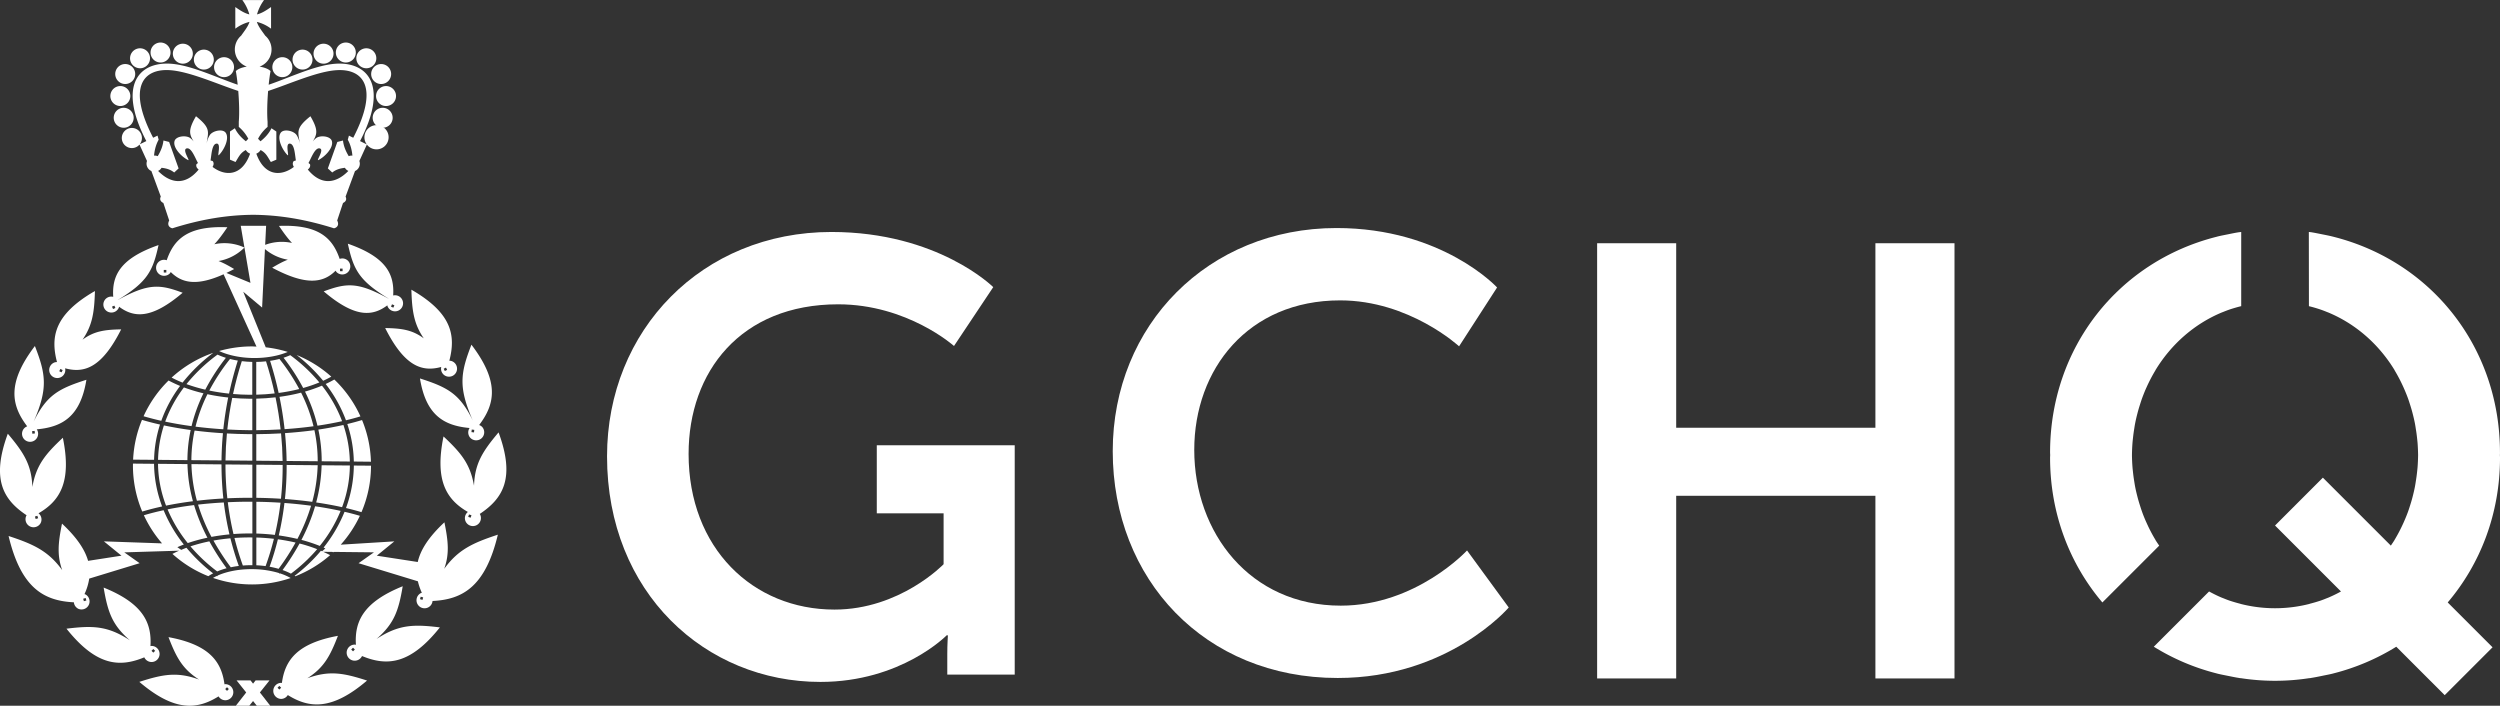 <svg id="Layer_1" data-name="Layer 1" xmlns="http://www.w3.org/2000/svg" viewBox="0 0 4407.52 1244.27"><rect x="0" y="0" width="4407.52" height="1244.27" fill="#333333" stroke="none"/><defs><style>.cls-1{fill:#fff;}</style></defs><path class="cls-1" d="M1613.62,970.16h117.79v89.71s-76.71,80-192.36,80c-143.77,0-257.22-108.09-257.22-274.51,0-144.83,91.86-263.68,263.68-263.68,122.14,0,204.25,73.47,204.25,73.47l69.17-103.75s-97.26-97.25-285.31-97.25c-228,0-395.56,172.91-395.56,395.55,0,241,174,397.71,376.11,397.71,142.64,0,222.64-82.16,222.64-82.16H1739s-1.09,16.24-1.09,32.43v36.78H1856.8V850.18H1613.62Z" transform="translate(-67.84 -65.17)"/><path class="cls-1" d="M2431.65,1132.93c-160,0-258.32-128.59-258.32-274.52,0-142.63,95.1-263.67,257.18-263.67,122.14,0,209.69,81,209.69,81l67-103.75S2611.06,467.2,2424.06,467.2c-225.85,0-394.46,170.77-394.46,393.41,0,225.84,162.12,399.85,396.65,399.85,195.56,0,301.5-124.29,301.5-124.29l-73.5-100.54s-89.67,97.3-222.6,97.3" transform="translate(-67.84 -65.17)"/><polygon class="cls-1" points="3306.36 428.83 3306.36 428.83 3306.36 754.12 2955.14 754.12 2955.14 428.83 2815.75 428.83 2815.75 1196.11 2955.14 1196.11 2955.14 874.07 3306.36 874.07 3306.36 1196.11 3445.79 1196.11 3445.79 428.83 3306.36 428.83"/><path class="cls-1" d="M4475.31,863.34l0-.23c0-185.83-121.08-336.91-293.48-380.49l-2-.51c-6.1-1.53-12.36-2.7-18.58-3.95s-12.48-2.54-18.78-3.56l-3-.35-1.14-.12.16,130.86,1.17.27-.19-.08q9.91,2.48,19.48,5.72c3.68,1.25,7.32,2.66,10.92,4.14l3.05,1.18c48.08,20.14,88.61,55.59,116.62,101.55l-.08.12a281,281,0,0,1,15.69,30.05c1.05,2.38,2.15,4.77,3.13,7.2,1.8,4.26,3.52,8.56,5.08,12.91,1.21,3.4,2.31,6.88,3.4,10.32,1.69,5.25,3.25,10.53,4.62,15.93,1.45,5.59,2.78,11.22,3.91,17,.63,3.21,1.14,6.46,1.61,9.71q1.35,8,2.23,16.19c.31,3,.66,5.91.9,8.92.54,7,.82,14.16.94,21.36-.12,7.2-.4,14.36-.94,21.4-.24,3-.59,5.91-.9,8.88q-.89,8.22-2.23,16.2c-.47,3.24-1,6.49-1.61,9.7-1.13,5.75-2.46,11.42-3.91,17-1.37,5.4-2.93,10.68-4.62,15.92-1.09,3.44-2.19,6.92-3.4,10.29-1.56,4.38-3.28,8.68-5.08,12.95-1,2.38-2.08,4.77-3.13,7.16a285.36,285.36,0,0,1-15.69,30.08l.08,0c-2.12,3.44-4.42,6.73-6.61,10.05L4163.09,907.28l-84.35,84.38L4195,1107.93a244.76,244.76,0,0,1-22,10.76l-3.05,1.17c-3.6,1.49-7.24,2.9-10.92,4.19-6.38,2.11-12.87,4-19.48,5.67v.12a245.24,245.24,0,0,1-121.63,0v-.12c-6.57-1.64-13.07-3.56-19.44-5.67-3.68-1.29-7.32-2.7-10.92-4.19l-3.05-1.17c-7.55-3.17-14.86-6.85-22.06-10.76L3865,1205.34a393,393,0,0,0,110.59,47l1.92.54c6.14,1.49,12.36,2.66,18.62,3.91s12.4,2.59,18.78,3.56l3,.55v-.19a396.64,396.64,0,0,0,121.63,0v.19l3-.55c6.3-1,12.56-2.26,18.78-3.56s12.48-2.42,18.58-3.91l2-.54a393.47,393.47,0,0,0,110.59-47l85.36,85.4,84.39-84.38-79.07-79.07c57.83-68.15,92.21-156.83,92.21-255.46l0-.23h0l-.19-4.15.19-4.11Z" transform="translate(-67.84 -65.17)"/><path class="cls-1" d="M3867.88,1017.11l.08-.08a269.27,269.27,0,0,1-15.69-30.09c-1.1-2.34-2.15-4.73-3.17-7.16-1.76-4.22-3.48-8.56-5-12.95-1.21-3.36-2.31-6.8-3.4-10.28-1.68-5.21-3.25-10.53-4.62-15.93-1.44-5.59-2.81-11.22-3.91-17-.62-3.21-1.13-6.46-1.64-9.71-.86-5.36-1.64-10.76-2.19-16.19-.32-3-.67-5.91-.9-8.88q-.82-10.57-.94-21.44c.08-7.16.39-14.32.94-21.36.23-3,.58-6,.9-8.88.55-5.48,1.33-10.88,2.19-16.2.51-3.25,1-6.53,1.64-9.7,1.1-5.75,2.47-11.42,3.91-17s2.94-10.72,4.62-15.92c1.09-3.48,2.19-6.93,3.4-10.33,1.57-4.38,3.29-8.68,5-12.91,1-2.42,2.07-4.81,3.17-7.2A276.27,276.27,0,0,1,3868,717.87l-.08-.08c28-46,68.54-81.41,116.62-101.6l3.05-1.17c3.6-1.45,7.24-2.86,10.91-4.15,6.38-2.11,12.87-4,19.45-5.67l1.17-.27V474.11l-1.17.15-3,.35c-6.37,1-12.55,2.27-18.77,3.56s-12.48,2.39-18.63,3.92l-1.91.54c-172.45,43.55-293.49,194.67-293.49,380.46v.27l.2,4.07-.2,4.14v.24c0,98.66,34.35,187.31,92.21,255.5l100.19-100.15c-2.27-3.33-4.54-6.61-6.65-10.05" transform="translate(-67.84 -65.17)"/><path class="cls-1" d="M677.53,175.37a17.61,17.61,0,1,0-17.6-17.61,17.64,17.64,0,0,0,17.6,17.61" transform="translate(-67.84 -65.17)"/><path class="cls-1" d="M713.68,185.52a17.61,17.61,0,1,0-17.61-17.61,17.63,17.63,0,0,0,17.61,17.61" transform="translate(-67.84 -65.17)"/><path class="cls-1" d="M722.21,195.68a17.61,17.61,0,1,0,17.6-17.6,17.63,17.63,0,0,0-17.6,17.6" transform="translate(-67.84 -65.17)"/><path class="cls-1" d="M730.83,234.49a17.61,17.61,0,1,0,17.6-17.6,17.63,17.63,0,0,0-17.6,17.6" transform="translate(-67.84 -65.17)"/><path class="cls-1" d="M742.49,255.2a17.61,17.61,0,1,0,17.61,17.6,17.63,17.63,0,0,0-17.61-17.6" transform="translate(-67.84 -65.17)"/><path class="cls-1" d="M638.22,177.44a17.61,17.61,0,1,0-17.61-17.6,17.63,17.63,0,0,0,17.61,17.6" transform="translate(-67.84 -65.17)"/><path class="cls-1" d="M601.19,187.83a17.59,17.59,0,1,0-17.6-17.6,17.63,17.63,0,0,0,17.6,17.6" transform="translate(-67.84 -65.17)"/><path class="cls-1" d="M565.56,201.2A17.61,17.61,0,1,0,548,183.59a17.63,17.63,0,0,0,17.61,17.61" transform="translate(-67.84 -65.17)"/><path class="cls-1" d="M483.09,350.79c5.87-9.39,8.29-15.77,18.15-21.17a14.8,14.8,0,0,0,7.55,6.42c-14.47,40.72-44.48,40.1-66.31,23.32l-1.41-.4,1.65.36c1.36-2.66,3-6.26.15-10.14L439,348c1.72-9.78,2.31-27.89,9.94-29.54,9.78-2,1.48,22.38,4.57,20.35,8.41-7.91,19.45-28.87,12.4-39.36-5.12-7.78-23-3.87-28.12,3.76A41,41,0,0,0,432,319.14c2.73-21.24,8.72-27.27-18.63-49.06-14.82,25.35-11.26,32.2-4.14,44.56a33,33,0,0,0-5.79-5.91c-7.32-5.63-25.47-3.75-27.9,5.21-3.36,12.2,13.66,28.67,24.14,33.52,3.56.94-12-19.64-2-20.77,8.06-.82,14.43,17.49,19.17,25.82l-2.7,2.23c-1.22,4.69,1.6,7.39,3.91,9.35h0c-24.1,29.3-50.31,24.1-71.51,2.42a13.9,13.9,0,0,0,6.1-5.51c8.76,1,15.73,3.05,22.3,8.29l7.78-7.2L366,315.42l-10-2.54c-1,9.62-4.82,18.86-10.1,27.62a14,14,0,0,0-6.45-1c.86-10,3.36-19.56,8.1-28l-2-7.24L337.83,308c-46.55-89.74-17.06-122.1,29.5-119.12,34.43,2.23,82.66,24.25,120.57,36.65,1.49,18.47,2.19,39.16.94,54.26l0,9.08a70,70,0,0,1,16.74,20.89l-4.26,4.5c-8.22-6.5-15.06-13.93-19.41-23l-8.6,5.78v49.61Zm44.13-21.17c9.82,5.4,12.24,11.78,18.11,21.17l9.7-4.11V297.07l-8.61-5.78c-4.3,9-11.14,16.46-19.36,23l-4.26-4.5a69.5,69.5,0,0,1,16.78-20.89v-9.08c-1.25-15.1-.55-35.79.94-54.26,37.91-12.4,86.14-34.42,120.57-36.65,46.55-3,76,29.38,29.5,119.12L683,304.27l-2,7.24c4.7,8.41,7.2,18,8.14,28a13.91,13.91,0,0,0-6.46,1c-5.32-8.76-9.15-18-10.13-27.62l-10,2.54-16.71,46.67,7.75,7.2c6.61-5.24,13.61-7.27,22.34-8.29a13.9,13.9,0,0,0,6.1,5.51c-21.2,21.68-47.41,26.88-71.51-2.42,2.27-2,5.08-4.66,3.87-9.35l-2.7-2.23c4.73-8.33,11.11-26.64,19.21-25.82,9.9,1.13-5.63,21.71-2.07,20.77,10.48-4.85,27.5-21.32,24.13-33.52-2.42-9-20.57-10.84-27.89-5.21a33,33,0,0,0-5.79,5.91c7.12-12.36,10.68-19.21-4.15-44.56-27.34,21.79-21.36,27.82-18.62,49.06a41.11,41.11,0,0,0-5.79-15.92c-5.16-7.63-23-11.54-28.13-3.76-7,10.49,4,31.45,12.41,39.36,3.09,2-5.21-22.38,4.57-20.35,7.63,1.65,8.22,19.76,9.9,29.54l-3.79,1.17c-2.94,3.88-1.3,7.48.11,10.14l1.65-.36-1.41.4c-21.83,16.78-51.84,17.4-66.31-23.32a15.09,15.09,0,0,0,7.59-6.42M481.84,152.37A32.31,32.31,0,0,0,503,182.61c-8.76,1.37-15.92,4.26-19.4,7.94,1.13,5.94,2.3,14.39,3.28,24-39.16-13.34-87.47-37.28-124.6-37.28-52.77,0-85.59,42.36-36.46,136.61l-11.66,5.71a17.74,17.74,0,1,0-.39.47L327,349a14.17,14.17,0,0,0,7.7,17.68l16.63,45.11c-4.11,8.21,5.08,11.38,4.5,11.19l10.29,30.9c-5.79,11.62,6,14.24,6,13.66,49.45-15.57,95.57-23.36,142.05-23.67,46.51.31,92.64,8.1,142.13,23.67,0,.58,11.77-2,6-13.66L672.59,423c-.59.19,8.61-3,4.5-11.19l16.63-45.11a14.18,14.18,0,0,0,7.66-8.21,14,14,0,0,0,0-9.47l13.26-29a21.32,21.32,0,1,0-.23-.31L702.6,313.9c49.09-94.25,16.31-136.61-36.46-136.61-37.13,0-85.45,23.94-124.61,37.28,1-9.63,2.16-18.08,3.29-24-3.48-3.68-10.64-6.57-19.4-7.94a32.17,32.17,0,0,0,10-54.58c-5.44-7.86-12-15.61-14.71-24.29a68.75,68.75,0,0,1,25,12V77.57c-8,5.55-15.88,10.83-24.76,13a77.15,77.15,0,0,1,12.4-25.32l-19.17,0-19.13,0a77.15,77.15,0,0,1,12.4,25.32c-8.88-2.12-16.74-7.4-24.76-13v38.18a68.67,68.67,0,0,1,25-12C505,112.42,498.42,120.17,493,128a32.18,32.18,0,0,0-11.15,24.34" transform="translate(-67.84 -65.17)"/><path class="cls-1" d="M288.6,213.28a17.61,17.61,0,1,0-17.6-17.6,17.63,17.63,0,0,0,17.6,17.6" transform="translate(-67.84 -65.17)"/><path class="cls-1" d="M280,252.1a17.61,17.61,0,1,0-17.6-17.61A17.63,17.63,0,0,0,280,252.1" transform="translate(-67.84 -65.17)"/><path class="cls-1" d="M427.23,187.83a17.59,17.59,0,1,0-17.61-17.6,17.65,17.65,0,0,0,17.61,17.6" transform="translate(-67.84 -65.17)"/><path class="cls-1" d="M350.87,175.37a17.61,17.61,0,1,0-17.6-17.61,17.64,17.64,0,0,0,17.6,17.61" transform="translate(-67.84 -65.17)"/><path class="cls-1" d="M303.52,272.8a17.59,17.59,0,1,0-17.61,17.61,17.63,17.63,0,0,0,17.61-17.61" transform="translate(-67.84 -65.17)"/><path class="cls-1" d="M390.19,177.44a17.61,17.61,0,1,0-17.61-17.61,17.63,17.63,0,0,0,17.61,17.61" transform="translate(-67.84 -65.17)"/><path class="cls-1" d="M314.73,185.53a17.61,17.61,0,1,0-17.6-17.61,17.64,17.64,0,0,0,17.6,17.61" transform="translate(-67.84 -65.17)"/><path class="cls-1" d="M462.85,201.2a17.6,17.6,0,1,0-17.61-17.6,17.63,17.63,0,0,0,17.61,17.6" transform="translate(-67.84 -65.17)"/><path class="cls-1" d="M560.31,1280.85l-3.21-3.21,3.21-3.21,3.25,3.21Zm49.37-19.92c29.07-18.54,40-38.65,53.91-74.79-72,13.3-93.34,42.91-98.78,83.17a13.81,13.81,0,0,0-1.37-.28,14.17,14.17,0,0,0,0,28.33,13.86,13.86,0,0,0,11.81-6.81c38.26,23.9,78.17,27,139.7-25.55-42-13.61-66.81-18.07-105.27-4.07" transform="translate(-67.84 -65.17)"/><path class="cls-1" d="M690.24,1213.48l-3.21-3.21,3.21-3.25,3.21,3.25Zm41.35-21.75c31.53-27.39,39-50.27,46.24-93-69.44,28-85.08,61.92-82.5,103.27a17.42,17.42,0,0,0-2-.39,14.19,14.19,0,1,0,12.75,20.15C750,1239.92,791,1237,843.36,1171.27c-46.94-5.79-72.76-5-111.77,20.46" transform="translate(-67.84 -65.17)"/><path class="cls-1" d="M903.53,827.54,899,827l.55-4.54L904,823Zm-95.3-95.19c10.56,65.26,42.64,83.29,87.51,87.4a14.05,14.05,0,0,0,.59,16.51,14.19,14.19,0,0,0,22.26-17.6,13.51,13.51,0,0,0-6-4.15c28.25-37.17,36.07-76.33-13.61-141.66-19.33,50-23.44,74.72,2.38,133.56-23.12-47-44-58.29-93.18-74.06" transform="translate(-67.84 -65.17)"/><path class="cls-1" d="M852.07,719.3l-2-4.07,4.07-2,2,4.07ZM746.91,643.52c33.88,67.37,64.67,78,98.86,68.58a14,14,0,0,0,9,16.39,14.16,14.16,0,1,0,9.15-26.8,12.09,12.09,0,0,0-3.91-.51c11.81-45.22,4.19-84.34-66.9-125.3,1.1,37.24,4.31,60.32,21.91,85.87-20.3-15.1-39-17.72-68.15-18.23" transform="translate(-67.84 -65.17)"/><path class="cls-1" d="M897.65,977.86l-4.34-1.34,1.37-4.34,4.34,1.33Zm5.87-56.42c-6.61-38.18-22.49-57.51-53.75-86.81-15.88,77.62,5,111.22,42.92,133.13A14,14,0,0,0,889,985.05a14.17,14.17,0,1,0,25.11-13.14c-.11-.24-.35-.39-.5-.63,41.54-27.62,62.79-63.61,33.21-143.81-28.25,33.49-41.94,54.93-43.27,94" transform="translate(-67.84 -65.17)"/><path class="cls-1" d="M812.7,1122.78l-4.38-1.25,1.21-4.38,4.38,1.25ZM851,1068c9.39-26.25,7.2-48.28.35-82-28.28,26.41-42.33,49.06-47,70l-72.22-11.15,30.94-25.23-94.51,5.83a209.42,209.42,0,0,0,33.72-50.9c-8.76-2.58-17.8-5-27-7.08a253.15,253.15,0,0,1-36.93,63.06c1,.47,2,1,3.09,1.53l-5.72,5.08c-.66-.31-1.29-.66-2-1a291.33,291.33,0,0,1-46.4,44.17l1.21.82a208.87,208.87,0,0,0,61.35-37.24c-3.92-2.07-8.1-4-12.33-5.91l16.28.2c.51.27,1,.47,1.56.74.24-.23.47-.51.71-.74l71,.78L700,1058.11,804.56,1090a110.74,110.74,0,0,0,7,20.27,9.94,9.94,0,0,0-1.91.63,14.17,14.17,0,1,0,20.77,13.8c53.09-2.58,93.26-25.23,115.13-116.89-44.75,14.67-70.18,26.64-94.55,60.17" transform="translate(-67.84 -65.17)"/><path class="cls-1" d="M761.3,607.58l-4.15-1.8,1.8-4.14,4.19,1.8ZM761,586.1c2.35-37.39-12-67.64-79.92-91.3,9.94,45.49,19.25,64.74,71.75,96.78,0,0,0,.08-.08.12C698.86,562,679,563.81,638.54,578.87c54.45,46.36,85.4,44.67,112.19,24.6a7.58,7.58,0,0,0,.24,1.33,14.18,14.18,0,1,0,10-18.7" transform="translate(-67.84 -65.17)"/><path class="cls-1" d="M130.74,980.19l-1.33-4.34,4.34-1.37,1.33,4.34Zm-15.93-6.57c-.15.23-.35.35-.5.59a14.2,14.2,0,0,0,25.15,13.18,14,14,0,0,0-3.72-17.29c37.95-21.91,58.8-55.52,42.92-133.17-31.26,29.3-47.14,48.67-53.75,86.81-1.37-39-15-60.44-43.31-93.93C52.06,910,73.27,946,114.81,973.62" transform="translate(-67.84 -65.17)"/><path class="cls-1" d="M361.09,545.66h-4.54v-4.58l4.58,0Zm310.74-6.89,0,4.54-4.54,0,0-4.54ZM361.76,524a14,14,0,0,0-14.55,3.2,14.16,14.16,0,1,0,19.91,20.15,12.93,12.93,0,0,0,1.76-2.62c19.21,19.25,45.07,25.58,93.15,4l58,127.5c-2.66-.08-5.28-.32-8-.32a210.73,210.73,0,0,0-57.9,8.1c16.47,7.71,38.34,12.17,61,12.36,22.1.12,43.62-3.71,60-10.75a207.46,207.46,0,0,0-38.81-8.14L496.65,579.5l33.29,27.89,5-103.12A83.7,83.7,0,0,0,575.28,523c-8.68,3.36-17.45,8.09-27.58,14.16,60.44,32.27,90.25,26.8,111.85,5.2a13.66,13.66,0,0,0,1.76,2.62,14.17,14.17,0,1,0,19.91-20.18,14,14,0,0,0-14.55-3.17c-12.72-37.17-37.25-61-107-58.18,8.18,12.17,15.34,21.91,23,30.05a83.78,83.78,0,0,0-47.33,3.36L537,463.23H492.27l6.49,38.26s-.12.12-.12.16a.4.4,0,0,0,.2.07l10.56,62.13L467,546.36c4.38-2.07,8.92-4.34,13.66-6.88-10.14-6.07-18.9-10.8-27.55-14.13,28.05-4.69,44.37-22.45,45.5-23.7-1.48-.79-24-12.29-52.93-5.83,7.67-8.1,14.79-17.88,23-30-69.68-2.89-94.21,21-106.92,58.14" transform="translate(-67.84 -65.17)"/><path class="cls-1" d="M338.16,1209.38l3.2,3.21-3.2,3.2-3.21-3.2ZM335,1232.3a14.18,14.18,0,0,0,0-28.36,13.57,13.57,0,0,0-1.92.39c2.54-41.31-13.07-75.27-82.55-103.28,7.28,42.76,14.71,65.65,46.32,93-39-25.51-64.86-26.29-111.8-20.5,52.38,65.72,93.34,68.66,137.19,50.51A14.13,14.13,0,0,0,335,1232.3" transform="translate(-67.84 -65.17)"/><path class="cls-1" d="M468.08,1283.16l-3.21-3.2,3.21-3.25,3.21,3.25ZM465,1271.35c-.47,0-.9.23-1.37.27-5.4-40.25-26.72-69.87-98.74-83.17,13.92,36.15,24.8,56.26,53.91,74.8-38.46-14-63.3-9.51-105.32,4.07,61.54,52.5,101.48,49.45,139.7,25.55a13.92,13.92,0,0,0,11.82,6.84,14.18,14.18,0,0,0,0-28.36" transform="translate(-67.84 -65.17)"/><path class="cls-1" d="M218.88,1119.47l1.22,4.38-4.38,1.25-1.22-4.38Zm-14,18.5a14.17,14.17,0,0,0,13.85-24.72,17.25,17.25,0,0,0-1.92-.63,101.36,101.36,0,0,0,8.33-27.38l88.89-27.15L287,1039l79.3-2.43s0,0,.08.08.12,0,.2-.08l17.13-.55c-4.07,1.8-8.06,3.68-11.89,5.68A209.06,209.06,0,0,0,435.15,1081a77.93,77.93,0,0,1,8.41-5,300,300,0,0,1-47-45.11c-3.17,1.17-6.18,2.43-9.23,3.72l-6.81-4.74c3.72-1.64,7.51-3.24,11.39-4.73a251.38,251.38,0,0,1-35.6-60.44c-12,2.58-23.71,5.55-34.82,8.88a208.84,208.84,0,0,0,32.08,49.56L251,1019.59l31,25.24-58.84,9.11c-5.63-19.72-19.68-41.08-46-65.64-6.84,33.76-9,55.74.36,82-24.38-33.52-49.81-45.49-94.56-60.16,21.87,91.66,62,114.31,115.13,116.89a13.92,13.92,0,0,0,6.93,10.91" transform="translate(-67.84 -65.17)"/><path class="cls-1" d="M124.91,829.87l-.55-4.5,4.5-.55.55,4.5ZM109.85,821a14.18,14.18,0,1,0,22.84,1.09c44.87-4.1,76.91-22.14,87.48-87.39-49.1,15.72-70,27-93.11,73.94,25.74-58.76,21.63-83.53,2.31-133.45C79.68,740.52,87.55,779.64,115.79,816.8a13.84,13.84,0,0,0-5.94,4.19" transform="translate(-67.84 -65.17)"/><path class="cls-1" d="M176.35,721.64l-4.07-2,2-4.07,4.07,2Zm-2.74,9.2a14,14,0,0,0,9-16.39c34.19,9.35,64.94-1.22,98.86-68.62-29.15.51-47.85,3.17-68.15,18.23,17.6-25.55,20.81-48.59,21.9-85.83-71.08,41-78.71,80-66.89,125.26a14.78,14.78,0,0,0-3.91.51,14.18,14.18,0,1,0,9.15,26.84" transform="translate(-67.84 -65.17)"/><path class="cls-1" d="M269.48,604l1.8,4.14-4.14,1.84-1.84-4.18Zm-10.4,11.23a14.19,14.19,0,0,0,18.38-8c.16-.47.12-.9.24-1.37,26.8,20.07,57.74,21.75,112.16-24.57-40.37-15.06-60.33-16.94-114.2,12.79a.19.19,0,0,0-.07-.12c52.54-32,61.81-51.28,71.74-96.74-67.91,23.67-82.27,53.87-79.88,91.27a14,14,0,0,0-16.39,8.37,14.19,14.19,0,0,0,8,18.39" transform="translate(-67.84 -65.17)"/><polygon class="cls-1" points="450.64 1199.51 446.14 1205.3 441.65 1199.51 417.04 1199.51 434.06 1220.83 415.75 1244.27 439.46 1244.27 446.14 1235.93 452.8 1244.27 476.5 1244.27 458.19 1220.8 475.21 1199.51 450.64 1199.51"/><polygon class="cls-1" points="562.33 818.31 562.56 818.31 562.56 818.27 562.33 818.31"/><path class="cls-1" d="M627,1033.37a272.38,272.38,0,0,0-31.06-10A423.59,423.59,0,0,1,566,1070.18a108.4,108.4,0,0,1,14.78,6.34A286.75,286.75,0,0,0,627,1033.37" transform="translate(-67.84 -65.17)"/><path class="cls-1" d="M588.86,1021.67c-10.06-2.35-20.46-4.26-31.11-5.71a476,476,0,0,1-14.63,48.35A159.11,159.11,0,0,1,559,1068a418.74,418.74,0,0,0,29.89-46.28" transform="translate(-67.84 -65.17)"/><path class="cls-1" d="M552.41,1008.24a519.09,519.09,0,0,0,10-56.8c-14.08-.9-28.4-1.45-42.64-1.65l0,56c11,.36,21.91,1.14,32.62,2.43" transform="translate(-67.84 -65.17)"/><path class="cls-1" d="M536.09,1063.21a486.74,486.74,0,0,0,14.67-48.12c-10.17-1.17-20.58-2-31-2.26l0,48.94c5.48.23,11,.74,16.28,1.44" transform="translate(-67.84 -65.17)"/><path class="cls-1" d="M563.16,944.49a548.8,548.8,0,0,0,3-59.66l-46.44-.39v58.37c14.52.2,29.11.74,43.43,1.68" transform="translate(-67.84 -65.17)"/><path class="cls-1" d="M668.36,965.87c-14.28-3.13-29.42-5.87-45-8.14A329.49,329.49,0,0,1,599.27,1017a274.5,274.5,0,0,1,32.36,10.64,245.53,245.53,0,0,0,36.73-61.81" transform="translate(-67.84 -65.17)"/><path class="cls-1" d="M642,742.14a241.54,241.54,0,0,1,35.76,64c8.69-2.08,17.29-4.38,25.55-6.89a209.18,209.18,0,0,0-46.05-65Q650,738.42,642,742.14" transform="translate(-67.84 -65.17)"/><path class="cls-1" d="M721.82,879.18a207.83,207.83,0,0,0-15.68-73.47c-8.41,2.54-17.14,4.93-26,7a222.53,222.53,0,0,1,11.5,66.15Z" transform="translate(-67.84 -65.17)"/><path class="cls-1" d="M684.66,885.85l-49.8-.43A281.3,281.3,0,0,1,625.24,951c15.84,2.31,31.22,5.12,45.69,8.33a215.86,215.86,0,0,0,13.73-73.43" transform="translate(-67.84 -65.17)"/><path class="cls-1" d="M566.11,877.81c-.23-16.07-1.17-32.39-2.77-48.58-14.32.82-29,1.29-43.66,1.37l0,46.82Z" transform="translate(-67.84 -65.17)"/><path class="cls-1" d="M622.14,823.54c-16.75,2.31-34.16,4-51.84,5.24,1.64,16.4,2.58,32.91,2.82,49.1l54.84.47a261.09,261.09,0,0,0-5.82-54.81" transform="translate(-67.84 -65.17)"/><path class="cls-1" d="M616.33,956.78c-15.22-2-31-3.68-47-4.85a535,535,0,0,1-10,57.19c11.26,1.57,22.29,3.64,32.86,6.14a323,323,0,0,0,24.06-58.48" transform="translate(-67.84 -65.17)"/><path class="cls-1" d="M569.59,821.79c17.45-1.17,34.59-2.9,51-5.13a284.4,284.4,0,0,0-21.91-59.26,317.17,317.17,0,0,1-38.1,7.39c3.87,18.93,6.92,38.07,9,57" transform="translate(-67.84 -65.17)"/><path class="cls-1" d="M637.57,736.49c5-2.27,9.74-4.7,14.36-7.28a208.82,208.82,0,0,0-61.07-38.1,295.17,295.17,0,0,1,46.71,45.38" transform="translate(-67.84 -65.17)"/><path class="cls-1" d="M627.87,885.36l-54.69-.47a555,555,0,0,1-3,60.05c16.39,1.22,32.55,2.9,48.16,5a278.75,278.75,0,0,0,9.58-64.59" transform="translate(-67.84 -65.17)"/><path class="cls-1" d="M684.61,878.84a215.24,215.24,0,0,0-11.35-64.47c-14,3.17-28.83,5.91-44.16,8.17A268.16,268.16,0,0,1,635,878.41Z" transform="translate(-67.84 -65.17)"/><path class="cls-1" d="M579.55,691.32a116.75,116.75,0,0,1-11.82,4.54,356,356,0,0,1,34.59,53.32,251.58,251.58,0,0,0,28.56-9.78,291.51,291.51,0,0,0-51.33-48.08" transform="translate(-67.84 -65.17)"/><path class="cls-1" d="M635.46,745.06a261.14,261.14,0,0,1-29.89,10.49,288.42,288.42,0,0,1,21.95,60.12c15.1-2.19,29.65-4.89,43.42-7.94a235.87,235.87,0,0,0-35.48-62.67" transform="translate(-67.84 -65.17)"/><path class="cls-1" d="M519.6,703.27l0,57.75c10.92-.28,21.83-1,32.48-2.23-4.15-18.9-9.28-37.91-15.22-56.57-5.64.62-11.47,1-17.29,1" transform="translate(-67.84 -65.17)"/><path class="cls-1" d="M562.59,822.24c-2.08-18.78-5.13-37.79-9-56.57-11.11,1.29-22.5,2.07-34,2.35l0,55.59c14.36-.08,28.79-.59,42.92-1.37" transform="translate(-67.84 -65.17)"/><path class="cls-1" d="M544,701.32C549.87,720,555,739,559.1,757.93a322.21,322.21,0,0,0,36.27-6.88A347.4,347.4,0,0,0,560.47,698,159,159,0,0,1,544,701.32" transform="translate(-67.84 -65.17)"/><path class="cls-1" d="M396.59,742.36a284.88,284.88,0,0,0,33.17,9.78A358.2,358.2,0,0,1,466.07,696a120.08,120.08,0,0,1-14.75-5.63,292,292,0,0,0-54.73,52" transform="translate(-67.84 -65.17)"/><path class="cls-1" d="M488.86,1062.94c-5.67-15.81-10.64-32.16-14.79-48.75-10.17.94-20.19,2.27-29.89,4a415.22,415.22,0,0,0,30.56,47.11c4.57-1,9.31-1.76,14.12-2.35" transform="translate(-67.84 -65.17)"/><path class="cls-1" d="M450.75,1072.61a124.36,124.36,0,0,1,16.58-5.59,416.26,416.26,0,0,1-30.39-47.45,290.36,290.36,0,0,0-33.33,8.84,291.37,291.37,0,0,0,47.14,44.2" transform="translate(-67.84 -65.17)"/><path class="cls-1" d="M408,948.85a272.7,272.7,0,0,1-9.66-65.49l-51.92-.47A213.65,213.65,0,0,0,360.6,956.6c15.1-3.09,31-5.68,47.41-7.75" transform="translate(-67.84 -65.17)"/><path class="cls-1" d="M302.48,875.53l37,.31a219.9,219.9,0,0,1,10.45-62.2c-10.92-2.42-21.56-5.2-31.77-8.21a209.15,209.15,0,0,0-15.65,70.1" transform="translate(-67.84 -65.17)"/><path class="cls-1" d="M389.73,739.73a293.45,293.45,0,0,1,54.1-52.54,211.13,211.13,0,0,0-73.43,43.69,211.6,211.6,0,0,0,19.33,8.85" transform="translate(-67.84 -65.17)"/><path class="cls-1" d="M512.09,1095.54a209.41,209.41,0,0,0,68.19-11.31,99.08,99.08,0,0,0-18.66-8.14l-.43.55-1.69-1.25a166.39,166.39,0,0,0-46.67-6.81c-22.53-.23-44.24,3.76-61.11,11.19l-1.05,1.41-.78-.55c-2.27,1.1-4.42,2.23-6.5,3.4a209.62,209.62,0,0,0,68.7,11.51" transform="translate(-67.84 -65.17)"/><path class="cls-1" d="M721.94,886.17l-30.28-.24a223.44,223.44,0,0,1-13.85,74.92c9.31,2.19,18.47,4.62,27.31,7.24a208.29,208.29,0,0,0,16.82-81.92" transform="translate(-67.84 -65.17)"/><path class="cls-1" d="M302.22,885.68a208.36,208.36,0,0,0,16.39,81.37c11.19-3.36,23-6.38,35.05-9a220.46,220.46,0,0,1-14.24-75.19l-37.16-.35Z" transform="translate(-67.84 -65.17)"/><path class="cls-1" d="M507,768.12c-9.9-.08-19.91-.59-29.77-1.45-3.76,18.46-6.65,37.16-8.61,55.71,12.56.7,25.39,1.09,38.14,1.21h5.91l0-55.47Z" transform="translate(-67.84 -65.17)"/><path class="cls-1" d="M512.81,1061.58l0-48.9h-1.53c-10.09-.12-20.22.24-30.08.94A501.36,501.36,0,0,0,496,1062.21c5.55-.47,11.18-.67,16.78-.63" transform="translate(-67.84 -65.17)"/><path class="cls-1" d="M460.92,828.94c-16.94-1.06-33.76-2.62-50-4.69a254.89,254.89,0,0,0-5.68,52.18l53.13.43c.19-15.84,1-31.92,2.54-47.92" transform="translate(-67.84 -65.17)"/><path class="cls-1" d="M346.46,875.91l51.79.47A260.91,260.91,0,0,1,404,823.29c-16.36-2.23-32.2-4.93-47.18-8.14a212.48,212.48,0,0,0-10.33,60.76" transform="translate(-67.84 -65.17)"/><path class="cls-1" d="M433.55,760.17a277.57,277.57,0,0,0-21,57.19c15.92,2,32.39,3.56,49,4.62,2-18.62,4.9-37.44,8.61-56a355,355,0,0,1-36.65-5.83" transform="translate(-67.84 -65.17)"/><path class="cls-1" d="M436.84,753.72c11.27,2.34,23,4.14,34.82,5.39,4.18-19.48,9.39-39,15.45-58.21-4.69-.78-9.31-1.72-13.73-2.85a355.66,355.66,0,0,0-36.54,55.67" transform="translate(-67.84 -65.17)"/><path class="cls-1" d="M494.15,701.91c-6.11,19-11.31,38.5-15.46,57.86,9.39.83,18.94,1.26,28.37,1.34h5.55V703.25c-6.22-.16-12.4-.59-18.46-1.34" transform="translate(-67.84 -65.17)"/><path class="cls-1" d="M320.94,799c10,2.93,20.5,5.63,31.26,8.06a234.56,234.56,0,0,1,33.14-61.5c-7-2.9-13.85-6.11-20.31-9.55a209.64,209.64,0,0,0-44.09,63" transform="translate(-67.84 -65.17)"/><path class="cls-1" d="M426.52,758.58a291.58,291.58,0,0,1-34.42-10.4,230.62,230.62,0,0,0-33,60.32c14.79,3.09,30.36,5.79,46.43,7.94a285.12,285.12,0,0,1,21-57.86" transform="translate(-67.84 -65.17)"/><path class="cls-1" d="M465.35,884a549.44,549.44,0,0,0,3.29,59.7c14.55-.71,29.42-1,44.09-.9l0-58.41Z" transform="translate(-67.84 -65.17)"/><path class="cls-1" d="M506.7,830.57c-12.91-.12-25.94-.51-38.81-1.21-1.49,15.84-2.31,31.84-2.5,47.57l47.29.43V830.61Z" transform="translate(-67.84 -65.17)"/><path class="cls-1" d="M461.62,944a567.82,567.82,0,0,1-3.28-60.13l-53-.47A269,269,0,0,0,415,948c15.1-1.76,30.75-3.13,46.59-4" transform="translate(-67.84 -65.17)"/><path class="cls-1" d="M479.45,1006.7c10.45-.78,21.17-1.13,31.85-1h1.48l0-56c-14.48-.08-29,.24-43.31.9a530.94,530.94,0,0,0,10,56.06" transform="translate(-67.84 -65.17)"/><path class="cls-1" d="M472.41,1007.3a523,523,0,0,1-10-56.29c-15.42.82-30.71,2.11-45.42,3.79a324,324,0,0,0,23.66,56.92c10.29-1.91,20.93-3.4,31.73-4.42" transform="translate(-67.84 -65.17)"/><path class="cls-1" d="M433.51,1013.15A331.41,331.41,0,0,1,410,955.64c-16.19,2-31.88,4.58-46.71,7.55a246,246,0,0,0,35.56,59.43,296.72,296.72,0,0,1,34.7-9.47" transform="translate(-67.84 -65.17)"/></svg>